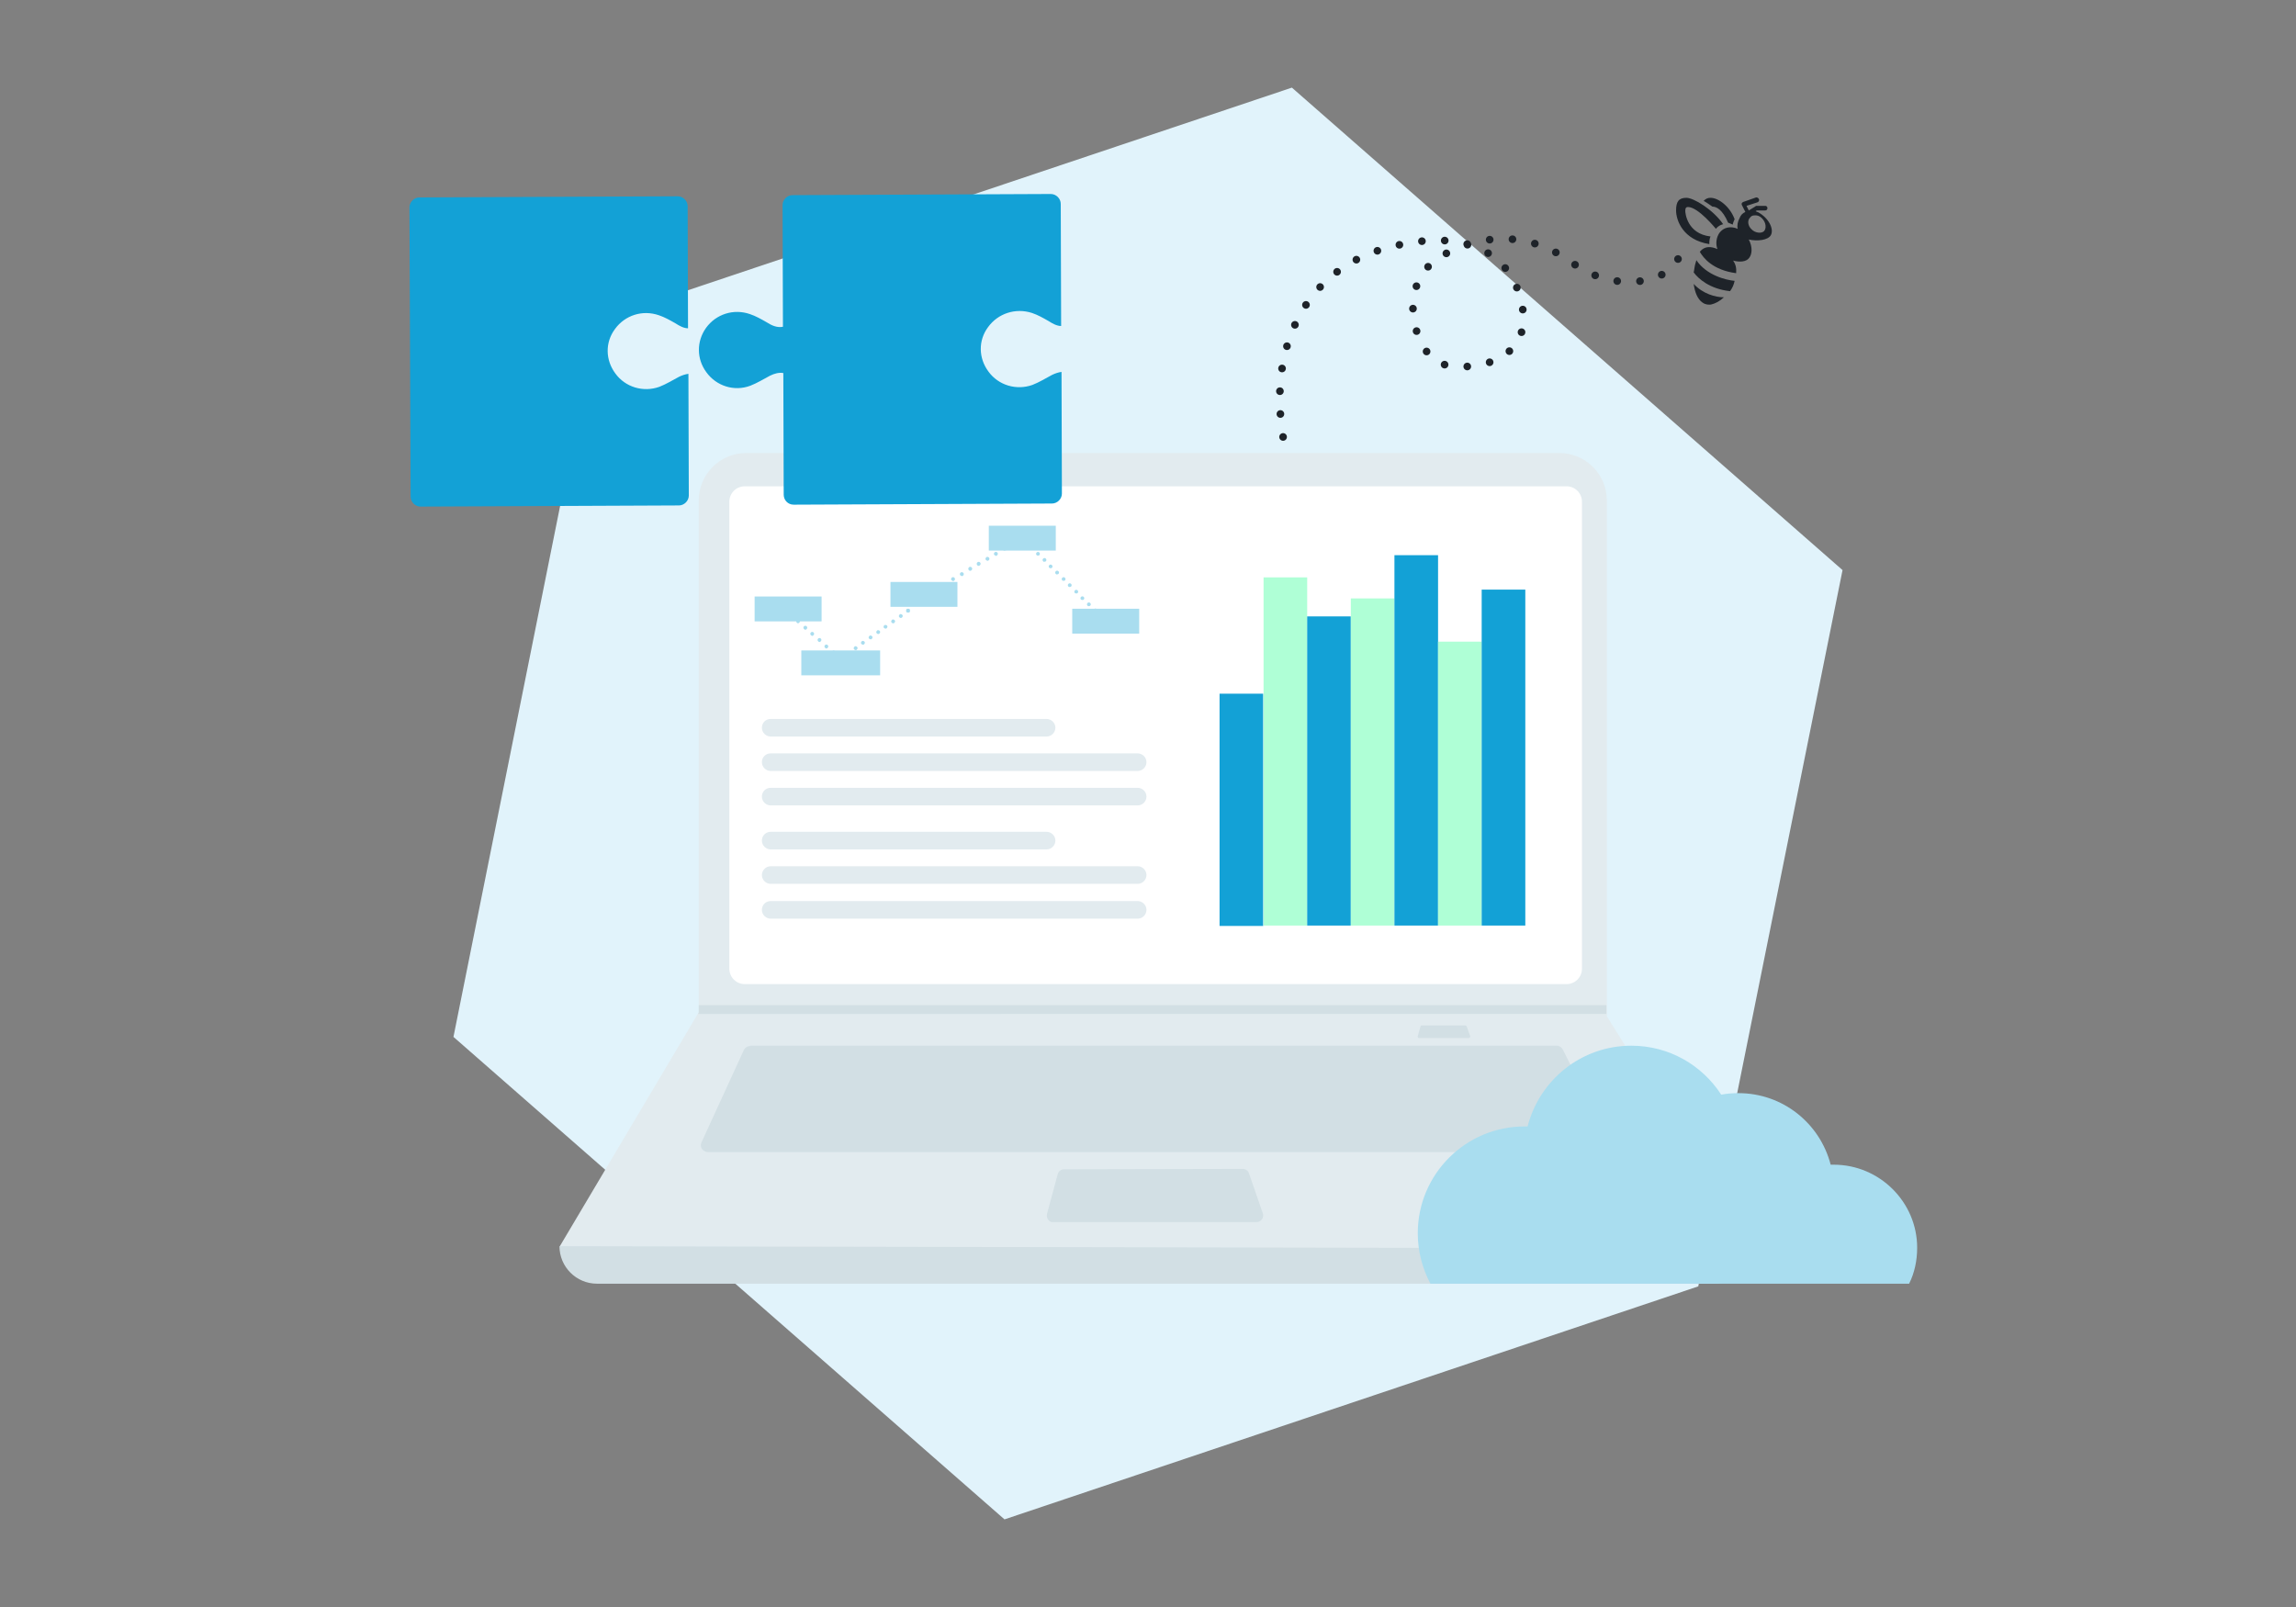<?xml version="1.0" encoding="UTF-8"?>
<svg xmlns="http://www.w3.org/2000/svg" xmlns:xlink="http://www.w3.org/1999/xlink" version="1.1" x="0px" y="0px" width="600px" height="420px" viewBox="0 0 600 420" style="enable-background:new 0 0 600 420;" xml:space="preserve">
<rect x="0" y="0" width="600" height="420" fill="#808080" stroke="none"/>
<style type="text/css">
	.st0{fill:#E1F3FB;}
	.st1{fill:#1E2329;}
	.st2{fill:none;stroke:#1E2329;stroke-width:2;stroke-linecap:round;stroke-miterlimit:10;}
	.st3{fill:none;stroke:#1E2329;stroke-width:2;stroke-linecap:round;stroke-miterlimit:10;stroke-dasharray:0,6.007;}
	.st4{fill:#A9DDEF;}
	.st5{fill:#E7EBEC;}
	.st6{fill:#C6CCD1;}
	.st7{fill:#DBE0E2;}
	.st8{opacity:0.1;enable-background:new    ;}
	.st9{fill:#000001;}
	.st10{fill:#6BC6E2;}
	.st11{fill:#4EAEC8;}
	.st12{fill:#59BFE5;}
	.st13{fill:#13A0D5;}
	.st14{fill:#D2DFE4;}
	.st15{fill:#E2EBEF;}
	.st16{fill:#FFFFFF;}
	.st17{fill:#AFFFD6;}
	.st18{fill:#37D282;}
	.st19{fill:none;stroke:#13A1D6;stroke-width:4.522;stroke-linecap:round;stroke-miterlimit:10;stroke-dasharray:0,13.913;}
	.st20{fill:#13A1D6;}
	.st21{fill:#CCE3EA;}
	.st22{opacity:0.1;fill:#231F20;enable-background:new    ;}
	.st23{fill:#FFD941;}
	.st24{opacity:0.16;fill:#13A1D6;enable-background:new    ;}
	.st25{fill:none;stroke:#1E2329;stroke-width:2;stroke-linecap:round;stroke-miterlimit:10;stroke-dasharray:0,6.031;}
	.st26{opacity:0.1;fill:#485A6A;enable-background:new    ;}
	.st27{fill:none;stroke:#DCE1E3;stroke-width:2.762;stroke-linecap:round;stroke-linejoin:round;}
	.st28{fill:none;stroke:#DCE1E3;stroke-width:1.561;stroke-linecap:round;stroke-linejoin:round;}
	.st29{opacity:0.1;}
	.st30{fill:#485A6A;}
	.st31{fill:#DADFE1;}
	.st32{opacity:0.12;fill:#38839E;enable-background:new    ;}
	.st33{fill:#CFD1D2;}
	.st34{fill:none;stroke:#DCE1E3;stroke-width:2.522;stroke-linecap:round;stroke-linejoin:round;}
	.st35{fill:none;stroke:#1E2329;stroke-width:2;stroke-linecap:round;stroke-miterlimit:10;stroke-dasharray:0,6;}
	.st36{fill:none;stroke:#1E2329;stroke-width:2;stroke-linecap:round;stroke-miterlimit:10;stroke-dasharray:0,5.965;}
	.st37{fill:#DCECF1;}
	.st38{opacity:0.1;fill:#38819C;enable-background:new    ;}
	.st39{fill:#93A3A4;}
	.st40{fill:url(#SVGID_00000039107624210946345210000018337255659793894039_);}
	.st41{fill:#F1FAFD;}
	.st42{fill:#DCE1E3;}
	.st43{fill:url(#SVGID_00000140694629198130304010000014109686501642610822_);}
	.st44{opacity:0.5;fill:#DCE1E3;enable-background:new    ;}
	.st45{fill:#F55858;}
	.st46{fill:#E0E0E0;}
	.st47{fill:none;}
	.st48{fill:url(#SVGID_00000094598746038448507590000014509659286073152688_);}
	.st49{fill:url(#SVGID_00000015312522358484649230000012317139447414627003_);}
	.st50{fill:#444444;}
	.st51{opacity:0.1;fill:#1E2329;}
	.st52{fill:#FCFCFC;}
	.st53{opacity:0.5;fill:#6C63FF;enable-background:new    ;}
	.st54{opacity:0.5;fill:#13A1D6;enable-background:new    ;}
	.st55{opacity:0.5;fill:#69F0AE;enable-background:new    ;}
	.st56{opacity:0.3;fill:#13A1D6;enable-background:new    ;}
	.st57{fill:url(#SVGID_00000148627035399858048610000002190898543989216430_);}
	.st58{fill:#F5F6F7;}
	.st59{fill:url(#SVGID_00000121979872828008791510000010290264054267504061_);}
	.st60{fill:url(#SVGID_00000073703521783153474980000018191836930812343460_);}
	.st61{fill:url(#SVGID_00000145747550805865233510000009082349669855349399_);}
	.st62{fill:#59C0E6;}
	.st63{fill:#F9FAFB;}
	.st64{fill:#FFE373;}
	.st65{opacity:0.5;fill:#FFE373;enable-background:new    ;}
	.st66{opacity:0.3;fill:#FFE373;enable-background:new    ;}
	.st67{opacity:0.5;}
	.st68{fill:url(#SVGID_00000052101328741995857010000006821512202077802930_);}
	.st69{opacity:0.5;fill:#F55858;enable-background:new    ;}
	.st70{opacity:0.3;fill:#F55858;enable-background:new    ;}
	.st71{fill:url(#SVGID_00000124852337153072897080000015570790204486981024_);}
	.st72{opacity:0.5;fill:#37D282;enable-background:new    ;}
	.st73{opacity:0.3;fill:#37D282;enable-background:new    ;}
	.st74{fill:url(#SVGID_00000152227162168662319070000005824461246288042907_);}
	.st75{fill:#E6ECF8;}
	.st76{fill:none;stroke:#F5F6F7;stroke-width:1.086;stroke-miterlimit:10.01;}
	.st77{opacity:0.2;fill:#F5F5F5;enable-background:new    ;}
	.st78{fill:none;stroke:#13A1D6;stroke-width:1.086;stroke-miterlimit:10.01;}
	.st79{fill:#F9E491;}
	.st80{opacity:0.38;}
	.st81{fill:#8AFFC3;}
	.st82{fill:#22764B;}
	.st83{opacity:0.24;enable-background:new    ;}
	.st84{fill:none;stroke:#13A0D5;stroke-width:4;stroke-miterlimit:10;}
	.st85{fill:#DEEEF3;}
	.st86{fill:none;stroke:#CCE3EA;stroke-width:6.219;stroke-miterlimit:10;}
	.st87{fill:#48C4D8;}
	.st88{fill:#79D2DB;}
	.st89{fill:#99DCE0;}
	.st90{fill:#2DBFE0;}
	.st91{fill:#90FFD1;}
	.st92{fill:none;stroke:#A9DDEF;stroke-width:5.189;stroke-linecap:round;stroke-linejoin:round;stroke-miterlimit:10;}
	.st93{fill:#DBA767;}
	.st94{fill:#F4E9D4;}
	.st95{fill:#D69A58;}
	.st96{fill:#EFCD90;}
	.st97{fill:#E0B477;}
	.st98{fill:#00CD87;}
	.st99{fill:#00C080;}
	.st100{fill:#020202;}
	.st101{fill:#D4EFFC;}
	.st102{fill:url(#SVGID_00000039094835307585754810000005724705956738785408_);}
	.st103{fill:url(#SVGID_00000112616147682463697020000001592927165024795043_);}
	.st104{fill:url(#SVGID_00000161610689791337147470000006146653751762227606_);}
	.st105{enable-background:new    ;}
	.st106{fill:none;stroke:#485A6A;stroke-width:6.527;stroke-miterlimit:10;}
	.st107{fill:#43C7EF;}
	.st108{fill-rule:evenodd;clip-rule:evenodd;fill:#13A1D6;}
	.st109{fill-rule:evenodd;clip-rule:evenodd;fill:#F9E491;}
	.st110{fill-rule:evenodd;clip-rule:evenodd;fill:#E1F3FB;}
	
		.st111{opacity:0.2;clip-path:url(#SVGID_00000009547813789048405960000007211442938652554626_);fill-rule:evenodd;clip-rule:evenodd;fill:#FFFFFF;enable-background:new    ;}
	.st112{fill-rule:evenodd;clip-rule:evenodd;fill:#FFFFFF;}
	.st113{opacity:0.2;fill:#FFFFFF;enable-background:new    ;}
	.st114{clip-path:url(#Path_24749_00000086682570967300788330000007003197803153750661_);}
	.st115{opacity:0.38;clip-path:url(#Path_24749_00000086682570967300788330000007003197803153750661_);}
	.st116{fill-rule:evenodd;clip-rule:evenodd;fill:#F1FAFD;}
	.st117{fill-rule:evenodd;clip-rule:evenodd;fill:#DCE1E3;}
	.st118{fill:url(#SVGID_00000135679415012795031510000005735735605501704121_);}
	.st119{fill:none;stroke:#DCE1E3;stroke-width:0.681;}
	.st120{opacity:0.5;fill:#485A6A;enable-background:new    ;}
	.st121{opacity:0.85;fill:#485A6A;enable-background:new    ;}
	.st122{fill:none;stroke:#DADEE1;stroke-width:0.681;}
	.st123{opacity:0.34;}
	.st124{opacity:0.1;fill:#1E2329;enable-background:new    ;}
	.st125{clip-path:url(#SVGID_00000155842550166094717140000008394285530320092056_);}
	.st126{clip-path:url(#SVGID_00000034060778477949658360000007988434388103811772_);}
	.st127{clip-path:url(#SVGID_00000169528659934326331160000016366738853538957956_);}
	.st128{fill:#FFC847;}
	.st129{fill:url(#SVGID_00000143615131149324536140000007195744604674692021_);}
	.st130{fill:none;stroke:#DCE1E3;stroke-width:0.678;}
	.st131{fill:none;stroke:#DADEE1;stroke-width:0.678;}
	.st132{fill:url(#SVGID_00000063607636287075569310000007112266904352492166_);}
	.st133{fill:url(#SVGID_00000106852731182020306660000001004919875191815602_);}
	.st134{fill:url(#SVGID_00000085961563668438812250000006885402737978950528_);}
	.st135{opacity:0.8;}
	.st136{fill:url(#SVGID_00000016785811730576770350000009860153536293720235_);}
	.st137{fill:none;stroke:#DCE1E3;stroke-width:0.631;}
	.st138{opacity:0.15;fill:none;stroke:#485A6A;stroke-width:0.631;enable-background:new    ;}
	.st139{fill:#BFC5CB;}
	.st140{opacity:0.35;fill:#485A6A;enable-background:new    ;}
	.st141{opacity:0.35;clip-path:url(#SVGID_00000113342831449453120100000009311511948557911967_);}
	.st142{opacity:0.6;fill:#DCE1E3;enable-background:new    ;}
	.st143{fill:none;stroke:#DADEE1;stroke-width:0.631;}
	.st144{fill:none;stroke:#13A1D6;stroke-width:0.609;stroke-linecap:round;stroke-linejoin:round;}
	.st145{fill:none;stroke:#13A1D6;stroke-width:0.609;}
	.st146{fill:#E3E7EB;}
	.st147{fill:#8F9CA5;}
	.st148{fill:#54636E;}
	.st149{fill:#BAC5CC;}
	.st150{fill:#EEF0F2;}
	.st151{fill:#B1BAC1;}
	.st152{fill:#BBC4CB;}
	.st153{fill:#3B4954;}
	.st154{fill:#A4B0B8;}
	.st155{fill:#A6B1B8;}
	.st156{fill:#AAB6BE;}
	.st157{fill:#7C8992;}
	.st158{fill:#E8E8E8;}
	.st159{fill:#BCC3CB;}
	.st160{fill:#F6F7F8;}
	.st161{fill:#687782;}
	.st162{fill:#CED5DB;}
	.st163{fill:#B1BEC7;}
	.st164{fill:#798A97;}
	.st165{fill:#919FAA;}
	.st166{fill:#D4DCE2;}
	.st167{fill:#EAECEE;}
	.st168{fill:#BCC3C8;}
	.st169{clip-path:url(#SVGID_00000016044554392684886470000007367575085495519652_);}
	.st170{fill:#B7BFC4;}
	.st171{clip-path:url(#SVGID_00000181768333627920905130000002553934850052325250_);}
	.st172{fill:#C9D2D8;}
	.st173{fill:#A6B4BE;}
	.st174{fill:#141414;}
	.st175{fill:url(#SVGID_00000050637415624673346610000014494532036645004684_);}
	.st176{fill:url(#SVGID_00000025423921716936993240000002708549282157123997_);}
	.st177{fill:url(#SVGID_00000049199551073867929990000017838148018291732114_);}
	.st178{clip-path:url(#SVGID_00000053515302766530260680000008853869296359017917_);}
	.st179{fill:none;stroke:#DCE1E3;stroke-width:4.933;stroke-linecap:round;stroke-linejoin:round;}
	.st180{fill:#FEFFFF;}
	.st181{opacity:0.16;enable-background:new    ;}
	.st182{fill:#12A2D8;}
	.st183{fill:#B6E0F0;}
	.st184{clip-path:url(#SVGID_00000040549045598073708720000017257933099637332658_);}
	.st185{clip-path:url(#SVGID_00000020370441236555275690000002686856554315509431_);}
	.st186{opacity:0.1;fill:#13A1D6;}
	.st187{fill:url(#SVGID_00000097498525182654144300000013396115684684400294_);}
	.st188{fill:url(#SVGID_00000157289237586803448600000015444533935600083585_);}
	.st189{fill:url(#SVGID_00000035523585494491118590000015932602381787762607_);}
	.st190{fill:url(#SVGID_00000094590514902224976590000002484416226852140473_);}
	.st191{fill:url(#SVGID_00000138561602041393727910000004418154862277666989_);}
	.st192{fill:none;stroke:#13A1D6;stroke-width:15.161;stroke-linecap:round;stroke-miterlimit:10;stroke-dasharray:0,45.481;}
	.st193{clip-path:url(#SVGID_00000171718295729963002030000000072340923134766214_);}
	.st194{clip-path:url(#SVGID_00000165928967675551556890000009268850255465601930_);}
	
		.st195{opacity:0.2;clip-path:url(#SVGID_00000073689564875510359630000008215754752017395636_);fill-rule:evenodd;clip-rule:evenodd;fill:#FFFFFF;enable-background:new    ;}
	.st196{fill-rule:evenodd;clip-rule:evenodd;fill:#C7CDD2;}
	.st197{clip-path:url(#SVGID_00000180348934031988652560000005425759093243170484_);}
	.st198{clip-path:url(#SVGID_00000113316465195466952690000000518522678070095271_);}
	.st199{fill:#C7CDD2;}
	.st200{fill:url(#SVGID_00000105393995557916305860000001033533787181306015_);}
	.st201{fill:none;stroke:#485A6A;stroke-width:5.144;stroke-miterlimit:10;}
	.st202{fill:none;stroke:#C7CDD2;stroke-width:2.572;stroke-miterlimit:10;}
	.st203{fill:url(#SVGID_00000008832549034634878710000009547617098748918975_);}
	.st204{fill:url(#SVGID_00000106130913489874672060000017295727581362905998_);}
	.st205{fill:url(#SVGID_00000001661540456617218330000009513335577822682802_);}
	.st206{fill:url(#SVGID_00000052106606284543601830000015967968503767473076_);}
	.st207{fill:url(#SVGID_00000155110844949051741050000013103603427070061193_);}
	.st208{fill:url(#SVGID_00000140008554152064530020000001681199296201888918_);}
	.st209{fill:url(#SVGID_00000057849304315830540860000001883022382783693973_);}
	.st210{clip-path:url(#Path_24749_00000048486398860974786720000005359517801624955797_);}
	.st211{fill:url(#SVGID_00000143614718947806050820000006555695480910172072_);}
	.st212{fill:none;stroke:#DCE1E3;stroke-width:0.388;}
	.st213{opacity:0.15;fill:none;stroke:#485A6A;stroke-width:0.388;enable-background:new    ;}
	.st214{opacity:0.35;clip-path:url(#SVGID_00000166652547800159011760000014877208594942056111_);}
	.st215{fill:none;stroke:#DADEE1;stroke-width:0.388;}
	.st216{fill:none;stroke:#13A1D6;stroke-width:0.374;stroke-linecap:round;stroke-linejoin:round;}
	.st217{fill:none;stroke:#13A1D6;stroke-width:0.374;}
	.st218{clip-path:url(#SVGID_00000135676322592641467610000006732279158724363399_);}
	.st219{clip-path:url(#SVGID_00000109030099544409845440000003466784332898559653_);}
	.st220{fill:url(#SVGID_00000122695751610418016060000012942154809983362711_);}
	.st221{fill:url(#SVGID_00000090252299903711091970000006218447217206708393_);}
	.st222{fill:url(#SVGID_00000095311034431658555840000006581656837680805273_);}
	.st223{clip-path:url(#SVGID_00000040533155111632087510000013174286016530631562_);}
	.st224{display:none;}
	.st225{display:inline;fill:#1E2329;}
	.st226{display:inline;fill:#13A1D6;}
</style>
<g id="Layer_1">
	<path class="st0" d="M156.1,83.8l181.5-60.9L481.5,149l-37.7,187.2l-181.3,60.9L118.5,271C118.5,271,156.1,83.8,156.1,83.8z"></path>
	<g>
		<g>
			<g>
				<path id="Path_24747_00000127729804270592421060000007228138073306491028_" class="st14" d="M448,335.5h-292      c-5.4,0-9.8-4.4-9.8-9.8l0,0c105.8-12.3,209.7-12.3,311.5,0l0,0C457.8,331.2,453.4,335.5,448,335.5L448,335.5z"></path>
				<path id="Path_24748_00000132053840633008626940000016487337831316934057_" class="st15" d="M457.8,326.3l-311.5-0.6l36.1-60.8      l0.2-0.3V130.8c0-6.8,5.5-12.4,12.4-12.4h212.5c6.8,0,12.4,5.5,12.4,12.4l0,0v134.8L457.8,326.3L457.8,326.3L457.8,326.3z"></path>
				<path id="Path_24749_00000085968690160637568970000010363592242905628307_" class="st16" d="M194.6,127.1c-2.2,0-4,1.8-4,4l0,0      v122.1c0,2.2,1.8,4,4,4h214.8c2.2,0,4-1.8,4-4l0,0V131.1c0-2.2-1.8-4-4-4H194.6z"></path>
				<path id="Path_24750_00000155867107390288175700000010444425198720756658_" class="st14" d="M196,273.4c-0.7,0-1.3,0.4-1.6,1      l-11.1,24.2c-0.4,0.9,0,1.9,0.9,2.3l0,0c0.2,0.1,0.5,0.2,0.7,0.2h234c1,0,1.7-0.7,1.8-1.7l0,0v-0.1c0-0.3-0.1-0.5-0.2-0.8      l-12.1-24.2c-0.3-0.6-0.9-1-1.6-1H196L196,273.4z"></path>
				<path id="Path_24751_00000106147161968742844180000015521641973070724230_" class="st14" d="M278.1,305.6      c-0.8,0-1.5,0.5-1.7,1.3l-2.8,10.4c-0.2,0.9,0.3,1.8,1.2,2.1c0.2,0,0.3,0,0.5,0h53.1c0.9,0,1.7-0.8,1.7-1.7l0,0      c0-0.2,0-0.4-0.1-0.6l-3.6-10.4c-0.2-0.7-0.9-1.2-1.6-1.2L278.1,305.6L278.1,305.6L278.1,305.6z"></path>
				<path id="Path_24752_00000079455490303596118300000013731472105739779474_" class="st14" d="M419.8,262.7v2.3H182.4l0.2-0.3v-2      L419.8,262.7L419.8,262.7z"></path>
				<path id="Path_24754_00000031177459468936118570000013657718354965351083_" class="st14" d="M371.6,268c-0.2,0-0.4,0.1-0.4,0.3      l-0.7,2.5c-0.1,0.2,0.1,0.5,0.3,0.5h13c0.2,0,0.4-0.2,0.4-0.4v-0.1l-0.9-2.5c-0.1-0.2-0.2-0.3-0.4-0.3L371.6,268L371.6,268z"></path>
			</g>
			<g>
				<path class="st15" d="M201.4,235.5h95.9c1.2,0,2.3,1,2.3,2.3v0c0,1.2-1,2.3-2.3,2.3h-95.9c-1.2,0-2.3-1-2.3-2.3v0      C199.1,236.5,200.1,235.5,201.4,235.5z"></path>
				<path class="st15" d="M201.4,226.4h95.9c1.2,0,2.3,1,2.3,2.3v0c0,1.2-1,2.3-2.3,2.3h-95.9c-1.2,0-2.3-1-2.3-2.3v0      C199.1,227.5,200.1,226.4,201.4,226.4z"></path>
				<path class="st15" d="M201.4,217.4h72.1c1.2,0,2.3,1,2.3,2.3v0c0,1.2-1,2.3-2.3,2.3h-72.1c-1.2,0-2.3-1-2.3-2.3v0      C199.1,218.4,200.1,217.4,201.4,217.4z"></path>
				<path class="st15" d="M201.4,205.9h95.9c1.2,0,2.3,1,2.3,2.3v0c0,1.2-1,2.3-2.3,2.3h-95.9c-1.2,0-2.3-1-2.3-2.3v0      C199.1,206.9,200.1,205.9,201.4,205.9z"></path>
				<path class="st15" d="M201.4,196.9h95.9c1.2,0,2.3,1,2.3,2.3v0c0,1.2-1,2.3-2.3,2.3h-95.9c-1.2,0-2.3-1-2.3-2.3v0      C199.1,197.9,200.1,196.9,201.4,196.9z"></path>
				<path class="st15" d="M201.4,187.9h72.1c1.2,0,2.3,1,2.3,2.3l0,0c0,1.2-1,2.3-2.3,2.3h-72.1c-1.2,0-2.3-1-2.3-2.3l0,0      C199.1,188.9,200.1,187.9,201.4,187.9z"></path>
			</g>
			<rect x="318.7" y="181.3" class="st20" width="11.4" height="60.7"></rect>
			<rect x="330.2" y="150.9" class="st17" width="11.4" height="91"></rect>
			<rect x="341.6" y="161.1" class="st20" width="11.4" height="80.8"></rect>
			<rect x="353" y="156.4" class="st17" width="11.4" height="85.5"></rect>
			<rect x="364.4" y="145.1" class="st20" width="11.4" height="96.8"></rect>
			<rect x="375.8" y="167.7" class="st17" width="11.4" height="74.2"></rect>
			<rect x="387.2" y="154.1" class="st20" width="11.4" height="87.8"></rect>
			<path class="st4" d="M479.2,304.4c-0.3,0-0.5,0-0.8,0l0,0c-2.8-10.8-12.5-18.7-24.1-18.7c-1.5,0-3,0.1-4.5,0.4     c-5-7.7-13.6-12.8-23.5-12.8c-13.1,0-24,9-27.1,21.1l0,0c-0.3,0-0.6,0-0.8,0c-15.4,0-27.9,12.5-27.9,27.9c0,4.8,1.2,9.2,3.3,13.2     h125.1c1.4-2.8,2.1-6,2.1-9.4C501,314.2,491.2,304.4,479.2,304.4L479.2,304.4z"></path>
		</g>
		<g>
			<g>
				<rect x="258.4" y="137.4" class="st4" width="17.5" height="6.5"></rect>
			</g>
			<g>
				<rect x="280.2" y="159.1" class="st4" width="17.5" height="6.5"></rect>
			</g>
			<g>
				<rect x="232.7" y="152.1" class="st4" width="17.5" height="6.5"></rect>
			</g>
			<g>
				<rect x="197.2" y="155.9" class="st4" width="17.5" height="6.5"></rect>
			</g>
			<g>
				<rect x="209.4" y="170" class="st4" width="20.6" height="6.5"></rect>
			</g>
			<g>
				<g>
					<path class="st4" d="M269.6,143.6c-0.1,0-0.1,0-0.2,0c-0.1,0-0.1-0.1-0.2-0.1c0,0-0.1-0.1-0.1-0.2c0-0.1,0-0.1,0-0.2       c0-0.1,0-0.1,0-0.2c0-0.1,0.1-0.1,0.1-0.2c0,0,0.1-0.1,0.2-0.1c0.1,0,0.3,0,0.4,0c0.1,0,0.1,0.1,0.2,0.1c0,0,0.1,0.1,0.1,0.2       c0,0.1,0,0.1,0,0.2c0,0.1,0,0.1,0,0.2c0,0.1-0.1,0.1-0.1,0.2c0,0-0.1,0.1-0.2,0.1C269.7,143.6,269.7,143.6,269.6,143.6z"></path>
				</g>
				<g>
					<path class="st4" d="M284.2,158.3c-0.2-0.2-0.2-0.5,0-0.7l0,0c0.2-0.2,0.5-0.2,0.7,0l0,0c0.2,0.2,0.2,0.5,0,0.7l0,0       c-0.1,0.1-0.2,0.1-0.3,0.1l0,0C284.4,158.5,284.3,158.4,284.2,158.3z M282.5,156.7c-0.2-0.2-0.2-0.5,0-0.7l0,0       c0.2-0.2,0.5-0.2,0.7,0l0,0c0.2,0.2,0.2,0.5,0,0.7l0,0c-0.1,0.1-0.2,0.1-0.3,0.1l0,0C282.7,156.8,282.6,156.8,282.5,156.7z        M280.9,155c-0.2-0.2-0.2-0.5,0-0.7l0,0c0.2-0.2,0.5-0.2,0.7,0l0,0c0.2,0.2,0.2,0.5,0,0.7l0,0c-0.1,0.1-0.2,0.1-0.3,0.1l0,0       C281.1,155.1,281,155.1,280.9,155z M279.2,153.3c-0.2-0.2-0.2-0.5,0-0.7l0,0c0.2-0.2,0.5-0.2,0.7,0l0,0c0.2,0.2,0.2,0.5,0,0.7       l0,0c-0.1,0.1-0.2,0.1-0.4,0.1l0,0C279.4,153.5,279.3,153.4,279.2,153.3z M277.6,151.7c-0.2-0.2-0.2-0.5,0-0.7l0,0       c0.2-0.2,0.5-0.2,0.7,0l0,0c0.2,0.2,0.2,0.5,0,0.7l0,0c-0.1,0.1-0.2,0.1-0.4,0.1l0,0C277.8,151.8,277.7,151.8,277.6,151.7z        M275.9,150c-0.2-0.2-0.2-0.5,0-0.7l0,0c0.2-0.2,0.5-0.2,0.7,0l0,0c0.2,0.2,0.2,0.5,0,0.7l0,0c-0.1,0.1-0.2,0.1-0.4,0.1l0,0       C276.1,150.2,276,150.1,275.9,150z M274.2,148.4c-0.2-0.2-0.2-0.5,0-0.7l0,0c0.2-0.2,0.5-0.2,0.7,0l0,0c0.2,0.2,0.2,0.5,0,0.7       l0,0c-0.1,0.1-0.2,0.1-0.4,0.1l0,0C274.5,148.5,274.3,148.5,274.2,148.4z M272.6,146.7c-0.2-0.2-0.2-0.5,0-0.7l0,0       c0.2-0.2,0.5-0.2,0.7,0l0,0c0.2,0.2,0.2,0.5,0,0.7l0,0c-0.1,0.1-0.2,0.1-0.4,0.1l0,0C272.8,146.9,272.7,146.8,272.6,146.7z        M270.9,145.1c-0.2-0.2-0.2-0.5,0-0.7l0,0c0.2-0.2,0.5-0.2,0.7,0l0,0c0.2,0.2,0.2,0.5,0,0.7l0,0c-0.1,0.1-0.2,0.1-0.3,0.1l0,0       C271.1,145.2,271,145.2,270.9,145.1z"></path>
				</g>
				<g>
					<path class="st4" d="M286.2,160.1c-0.1,0-0.3-0.1-0.3-0.1c0,0-0.1-0.1-0.1-0.2c0-0.1,0-0.1,0-0.2c0-0.1,0-0.3,0.1-0.4       c0.2-0.2,0.5-0.2,0.7,0c0.1,0.1,0.1,0.2,0.1,0.4c0,0.1,0,0.1,0,0.2c0,0.1-0.1,0.1-0.1,0.2C286.4,160.1,286.3,160.1,286.2,160.1       z"></path>
				</g>
			</g>
			<g>
				<g>
					<path class="st4" d="M246.8,153.1c-0.1,0-0.3,0-0.3-0.1c0,0-0.1-0.1-0.1-0.2c0-0.1,0-0.1,0-0.2c0-0.1,0-0.2,0.1-0.3       c0.2-0.2,0.5-0.2,0.7,0c0,0,0.1,0.1,0.1,0.2c0,0.1,0,0.1,0,0.2c0,0.1,0,0.1,0,0.2c0,0.1-0.1,0.1-0.1,0.2       C247.1,153.1,246.9,153.1,246.8,153.1z"></path>
				</g>
				<g>
					<path class="st4" d="M248.6,151.6c-0.1-0.2-0.1-0.5,0.2-0.7l0,0c0.2-0.1,0.5-0.1,0.7,0.2l0,0c0.1,0.2,0.1,0.5-0.2,0.7l0,0       c-0.1,0-0.2,0.1-0.2,0.1l0,0C248.9,151.8,248.7,151.7,248.6,151.6z M250.9,150.3c-0.1-0.2-0.1-0.5,0.2-0.7l0,0       c0.2-0.1,0.5-0.1,0.7,0.2l0,0c0.1,0.2,0.1,0.5-0.2,0.7l0,0c-0.1,0-0.2,0.1-0.2,0.1l0,0C251.1,150.5,251,150.4,250.9,150.3z        M253.1,148.9c-0.1-0.2-0.1-0.5,0.2-0.7l0,0c0.2-0.1,0.5-0.1,0.7,0.2l0,0c0.1,0.2,0.1,0.5-0.2,0.7l0,0c-0.1,0-0.2,0.1-0.3,0.1       l0,0C253.4,149.2,253.2,149.1,253.1,148.9z M255.3,147.6c-0.1-0.2-0.1-0.5,0.2-0.7l0,0c0.2-0.1,0.5-0.1,0.7,0.2l0,0       c0.1,0.2,0.1,0.5-0.2,0.7l0,0c-0.1,0-0.2,0.1-0.3,0.1l0,0C255.6,147.9,255.4,147.8,255.3,147.6z M257.6,146.3       c-0.1-0.2-0.1-0.5,0.2-0.7l0,0c0.2-0.1,0.5-0.1,0.7,0.2l0,0c0.1,0.2,0.1,0.5-0.2,0.7l0,0c-0.1,0-0.2,0.1-0.2,0.1l0,0       C257.8,146.5,257.7,146.4,257.6,146.3z M259.8,145c-0.1-0.2-0.1-0.5,0.2-0.7l0,0c0.2-0.1,0.5-0.1,0.7,0.2l0,0       c0.1,0.2,0.1,0.5-0.2,0.7l0,0c-0.1,0-0.2,0.1-0.2,0.1l0,0C260.1,145.2,259.9,145.1,259.8,145z"></path>
				</g>
				<g>
					<path class="st4" d="M262.5,143.9c-0.1,0-0.3-0.1-0.3-0.1c-0.1-0.1-0.1-0.2-0.1-0.3c0-0.1,0.1-0.3,0.1-0.4       c0.2-0.2,0.5-0.2,0.7,0c0.1,0.1,0.1,0.2,0.1,0.4c0,0.1,0,0.3-0.1,0.3C262.7,143.8,262.6,143.9,262.5,143.9z"></path>
				</g>
			</g>
			<g>
				<g>
					<path class="st4" d="M204.9,159.6c-0.1,0-0.3,0-0.3-0.1c-0.1-0.1-0.1-0.2-0.1-0.3c0-0.1,0-0.3,0.1-0.3c0.2-0.2,0.5-0.2,0.7,0       c0,0,0.1,0.1,0.1,0.2c0,0.1,0,0.1,0,0.2c0,0.1,0,0.3-0.1,0.3C205.1,159.5,205,159.6,204.9,159.6z"></path>
				</g>
				<g>
					<path class="st4" d="M217.5,170.9c-0.2-0.2-0.2-0.5,0-0.7l0,0c0.2-0.2,0.5-0.2,0.7,0l0,0c0.2,0.2,0.2,0.5,0,0.7l0,0       c-0.1,0.1-0.2,0.2-0.4,0.2l0,0C217.7,171,217.6,171,217.5,170.9z M215.6,169.3c-0.2-0.2-0.2-0.5,0-0.7l0,0       c0.2-0.2,0.5-0.2,0.7,0l0,0c0.2,0.2,0.2,0.5,0,0.7l0,0c-0.1,0.1-0.2,0.2-0.4,0.2l0,0C215.8,169.4,215.7,169.4,215.6,169.3z        M213.8,167.6c-0.2-0.2-0.2-0.5,0-0.7l0,0c0.2-0.2,0.5-0.2,0.7,0l0,0c0.2,0.2,0.2,0.5,0,0.7l0,0c-0.1,0.1-0.2,0.2-0.4,0.2l0,0       C214,167.8,213.9,167.7,213.8,167.6z M211.9,166c-0.2-0.2-0.2-0.5,0-0.7l0,0c0.2-0.2,0.5-0.2,0.7,0l0,0c0.2,0.2,0.2,0.5,0,0.7       l0,0c-0.1,0.1-0.2,0.2-0.4,0.2l0,0C212.1,166.1,212,166.1,211.9,166z M210.1,164.4c-0.2-0.2-0.2-0.5,0-0.7l0,0       c0.2-0.2,0.5-0.2,0.7,0l0,0c0.2,0.2,0.2,0.5,0,0.7l0,0c-0.1,0.1-0.2,0.2-0.4,0.2l0,0C210.3,164.5,210.2,164.5,210.1,164.4z        M208.2,162.7c-0.2-0.2-0.2-0.5,0-0.7l0,0c0.2-0.2,0.5-0.2,0.7,0l0,0c0.2,0.2,0.2,0.5,0,0.7l0,0c-0.1,0.1-0.2,0.2-0.4,0.2l0,0       C208.4,162.9,208.3,162.8,208.2,162.7z M206.4,161.1c-0.2-0.2-0.2-0.5,0-0.7l0,0c0.2-0.2,0.5-0.2,0.7,0l0,0       c0.2,0.2,0.2,0.5,0,0.7l0,0c-0.1,0.1-0.2,0.2-0.4,0.2l0,0C206.6,161.2,206.5,161.2,206.4,161.1z"></path>
				</g>
				<g>
					<path class="st4" d="M219.7,172.7c-0.1,0-0.3-0.1-0.4-0.1c-0.1-0.1-0.1-0.2-0.1-0.3c0-0.1,0.1-0.3,0.1-0.4       c0.2-0.2,0.5-0.2,0.7,0c0.1,0.1,0.1,0.2,0.1,0.4c0,0.1,0,0.3-0.1,0.3C219.9,172.6,219.8,172.7,219.7,172.7z"></path>
				</g>
				<g>
					<path class="st4" d="M221.2,171.1c-0.2-0.2-0.1-0.5,0.1-0.7l0,0c0.2-0.2,0.5-0.1,0.7,0.1l0,0c0.2,0.2,0.1,0.5-0.1,0.7l0,0       c-0.1,0.1-0.2,0.1-0.3,0.1l0,0C221.5,171.3,221.3,171.2,221.2,171.1z M223.2,169.7c-0.2-0.2-0.1-0.5,0.1-0.7l0,0       c0.2-0.2,0.5-0.1,0.7,0.1l0,0c0.2,0.2,0.1,0.5-0.1,0.7l0,0c-0.1,0.1-0.2,0.1-0.3,0.1l0,0C223.4,169.9,223.3,169.8,223.2,169.7z        M225.1,168.3c-0.2-0.2-0.1-0.5,0.1-0.7l0,0c0.2-0.2,0.5-0.1,0.7,0.1l0,0c0.2,0.2,0.1,0.5-0.1,0.7l0,0       c-0.1,0.1-0.2,0.1-0.3,0.1l0,0C225.4,168.5,225.2,168.4,225.1,168.3z M227.1,166.9c-0.2-0.2-0.1-0.5,0.1-0.7l0,0       c0.2-0.2,0.5-0.1,0.7,0.1l0,0c0.2,0.2,0.1,0.5-0.1,0.7l0,0c-0.1,0.1-0.2,0.1-0.3,0.1l0,0C227.4,167.1,227.2,167,227.1,166.9z        M229.1,165.5c-0.2-0.2-0.1-0.5,0.1-0.7l0,0c0.2-0.2,0.5-0.1,0.7,0.1l0,0c0.2,0.2,0.1,0.5-0.1,0.7l0,0       c-0.1,0.1-0.2,0.1-0.3,0.1l0,0C229.3,165.7,229.2,165.6,229.1,165.5z M231,164.1c-0.2-0.2-0.1-0.5,0.1-0.7l0,0       c0.2-0.1,0.5-0.1,0.7,0.1l0,0c0.2,0.2,0.1,0.5-0.1,0.7l0,0c-0.1,0.1-0.2,0.1-0.3,0.1l0,0C231.3,164.3,231.1,164.2,231,164.1z        M233,162.7c-0.2-0.2-0.1-0.5,0.1-0.7l0,0c0.2-0.2,0.5-0.1,0.7,0.1l0,0c0.2,0.2,0.1,0.5-0.1,0.7l0,0c-0.1,0.1-0.2,0.1-0.3,0.1       l0,0C233.2,162.9,233.1,162.8,233,162.7z M235,161.3c-0.2-0.2-0.1-0.5,0.1-0.7l0,0c0.2-0.2,0.5-0.1,0.7,0.1l0,0       c0.2,0.2,0.1,0.5-0.1,0.7l0,0c-0.1,0.1-0.2,0.1-0.3,0.1l0,0C235.2,161.5,235.1,161.4,235,161.3z"></path>
				</g>
				<g>
					<path class="st4" d="M237.3,160.1c-0.1,0-0.1,0-0.2,0c-0.1,0-0.1-0.1-0.2-0.1c0,0-0.1-0.1-0.1-0.2c0-0.1,0-0.1,0-0.2       c0-0.1,0-0.3,0.1-0.4c0,0,0.1-0.1,0.2-0.1c0.1,0,0.3,0,0.4,0c0.1,0,0.1,0.1,0.2,0.1c0.1,0.1,0.1,0.2,0.1,0.4c0,0.1,0,0.1,0,0.2       c0,0.1-0.1,0.1-0.1,0.2c0,0-0.1,0.1-0.2,0.1C237.5,160.1,237.4,160.1,237.3,160.1z"></path>
				</g>
			</g>
		</g>
		<g>
			<g>
				<line class="st2" x1="335.3" y1="114.2" x2="335.3" y2="114.2"></line>
				<path class="st36" d="M334.6,108.2c-1.5-19.6,7.5-37.6,27.1-43.2c21.6-6.2,33.9,1.4,36.2,15.6c2.3,14.4-14.1,16.7-21.1,14.5      c-7-2.2-13.2-21.7,1-28.8c11.2-5.7,22.6-5.3,33.1,2.4c9.9,7.2,21.3,5.6,25.9,1.4"></path>
				<line class="st2" x1="438.5" y1="67.7" x2="438.5" y2="67.7"></line>
			</g>
		</g>
		<g>
			<path class="st20" d="M160.7,86c-2.6,3.5-2.5,8.1,0.1,11.6c2.6,3.6,7.3,5,11.5,3.5c1.8-0.7,3.4-1.7,5.1-2.6     c0.8-0.4,1.7-0.7,2.5-0.8l0.1,31.8c0,1.4-1.2,2.6-2.6,2.6l-67.5,0.3c-1.4,0-2.6-1.2-2.6-2.6l-0.3-75.6c0-1.4,1.2-2.6,2.6-2.6     l67.5-0.3c1.4,0,2.6,1.2,2.6,2.6l0.1,31.9c-1.1,0-2.2-0.6-3.3-1.3c-1.4-0.8-2.8-1.6-4.3-2.1C167.9,80.9,163.3,82.4,160.7,86     L160.7,86z"></path>
			<path class="st20" d="M258.2,85.5c-2.6,3.5-2.5,8.1,0.1,11.6c2.6,3.6,7.3,5,11.5,3.5c1.8-0.7,3.4-1.7,5.1-2.6     c0.8-0.4,1.7-0.7,2.5-0.8l0.1,31.8c0,1.4-1.2,2.6-2.6,2.6l-67.5,0.3c-1.5,0-2.6-1.2-2.6-2.6l-0.1-31.8c-1.1-0.2-2.3,0.1-3.5,0.7     c-1.7,0.9-3.3,1.9-5.1,2.6c-4.2,1.6-8.9,0.1-11.5-3.5c-2.6-3.5-2.6-8.1-0.1-11.6c2.6-3.6,7.2-5.1,11.5-3.6     c1.5,0.5,2.9,1.3,4.3,2.1c1.4,0.9,2.8,1.5,4.3,1.2l-0.1-31.8c0-1.4,1.2-2.6,2.6-2.6l67.5-0.3c1.4,0,2.6,1.2,2.6,2.6l0.1,31.9     c-1.1,0-2.2-0.6-3.3-1.3c-1.4-0.8-2.8-1.6-4.3-2.1C265.4,80.4,260.8,81.9,258.2,85.5z"></path>
			<g>
				<defs>
					<path id="SVGID_1_" d="M160.7,86c-2.6,3.5-2.5,8.1,0.1,11.6c2.6,3.6,7.3,5,11.5,3.5c1.8-0.7,3.4-1.7,5.1-2.6       c0.8-0.4,1.7-0.7,2.5-0.8l0.1,31.8c0,1.4-1.2,2.6-2.6,2.6l-67.5,0.3c-1.4,0-2.6-1.2-2.6-2.6l-0.3-75.6c0-1.4,1.2-2.6,2.6-2.6       l67.5-0.3c1.4,0,2.6,1.2,2.6,2.6l0.1,31.9c-1.1,0-2.2-0.6-3.3-1.3c-1.4-0.8-2.8-1.6-4.3-2.1C167.9,80.9,163.3,82.4,160.7,86       L160.7,86z"></path>
				</defs>
				<clipPath id="SVGID_00000040571201736035879900000001808482263608252063_">
					<use xlink:href="#SVGID_1_" style="overflow:visible;"></use>
				</clipPath>
			</g>
			<g>
				<defs>
					<path id="SVGID_00000083066471863867777170000001186877611418644905_" d="M258.2,85.5c-2.6,3.5-2.5,8.1,0.1,11.6       c2.6,3.6,7.3,5,11.5,3.5c1.8-0.7,3.4-1.7,5.1-2.6c0.8-0.4,1.7-0.7,2.5-0.8l0.1,31.8c0,1.4-1.2,2.6-2.6,2.6l-67.5,0.3       c-1.5,0-2.6-1.2-2.6-2.6l-0.1-31.8c-1.1-0.2-2.3,0.1-3.5,0.7c-1.7,0.9-3.3,1.9-5.1,2.6c-4.2,1.6-8.9,0.1-11.5-3.5       c-2.6-3.5-2.6-8.1-0.1-11.6c2.6-3.6,7.2-5.1,11.5-3.6c1.5,0.5,2.9,1.3,4.3,2.1c1.4,0.9,2.8,1.5,4.3,1.2l-0.1-31.8       c0-1.4,1.2-2.6,2.6-2.6l67.5-0.3c1.4,0,2.6,1.2,2.6,2.6l0.1,31.9c-1.1,0-2.2-0.6-3.3-1.3c-1.4-0.8-2.8-1.6-4.3-2.1       C265.4,80.4,260.8,81.9,258.2,85.5z"></path>
				</defs>
				<clipPath id="SVGID_00000054231545562676220700000003797204948466343071_">
					<use xlink:href="#SVGID_00000083066471863867777170000001186877611418644905_" style="overflow:visible;"></use>
				</clipPath>
			</g>
		</g>
		<g id="XMLID_00000024681017377715452520000016412023064840534182_">
			<path class="st1" d="M459,51.6c-0.1,0-0.1,0-0.1,0l0,0l-3.4,1.2c-0.1,0.1-0.3,0.2-0.3,0.3c-0.1,0.1-0.1,0.3,0,0.5l0.9,1.8     c-0.7,0.3-1.2,0.8-1.5,1.6c-0.5,0.9-0.7,1.9-0.5,2.8c-1.9-0.8-3.7-0.4-4.8,1.1c-0.8,1.2-1,2.8-0.5,4.2c-1.6-0.7-3.3-0.9-4.6,0.7     c0.9,1.6,3.4,4.8,9.5,5.6c0.1-1.3-0.1-2.3-0.8-3.3c1.8,0.5,3.5,0.3,4.2-0.7c0.8-1,0.9-2.9-0.1-4.8c2.2,0.5,5.1,0.2,5.8-1.2     c0.8-1.6-0.6-4.4-3.3-5.9c-0.3-0.1-0.5-0.2-0.7-0.3l0.3-0.2h2.2c0.2,0,0.4-0.1,0.5-0.3c0.1-0.2,0.1-0.4,0-0.6     c-0.1-0.2-0.3-0.3-0.5-0.3H459c0,0-0.1,0-0.1,0c-0.1,0-0.1,0.1-0.1,0.1L457,55l-0.6-1.2l2.8-0.9c0.3-0.1,0.5-0.3,0.5-0.7     C459.6,51.8,459.3,51.6,459,51.6L459,51.6z M440.7,51.7c-2,0-2.7,1-2.7,3.3c0,2.6,1.8,7.7,8.7,8.8c0,0-0.1-1.1,0.3-2     c-6.1-0.7-6.6-6.1-6.6-6.7c0-0.8,0.3-1,0.7-1c2.7,0,7.3,5.7,7.3,5.7c0.8-1,1.9-1.2,1.9-1.2C447.7,54.8,442.6,51.7,440.7,51.7     L440.7,51.7z M447,51.7c-0.7,0-1.2,0.2-1.8,0.8c0.6,0.3,2,1.3,2.3,1.5c1,0,2.6,0.7,4.1,4.2c0,0,0.8,0.3,1.2,0.5     c0.1-0.6,0.5-1.4,0.5-1.4C452.1,54,449.1,51.7,447,51.7L447,51.7z M458.4,56.3c0.7-0.1,1.4,0.1,2,0.7c1.2,1.2,1.2,2.7,0.6,3.4     c-0.7,0.7-2.4,0.5-3.3-0.5c-0.9-0.8-1.2-2.3-0.3-3.1C457.6,56.5,458,56.3,458.4,56.3L458.4,56.3z M443.3,68     c-0.1,0.3-0.1,0.5-0.2,0.7c-0.3,0.9-0.3,1.7-0.5,2.5c1.2,1.6,4.1,4.3,9.5,4.9c0.6-0.8,1-1.7,1.2-2.7C451.1,73.2,446,72,443.3,68     L443.3,68z M442.6,74.2c0.3,2.2,1,3.9,2.2,4.8c1,0.8,2.2,0.6,2.2,0.6h0.1c1.2-0.3,2.2-0.8,3.4-1.9     C448.3,77.7,445,76.8,442.6,74.2L442.6,74.2z"></path>
		</g>
	</g>
	<g>
		<g>
			<defs>
				<polygon id="SVGID_00000176728332005123752700000014756580290856965281_" points="539,666 539,1715.9 -646,1715.9 -646,1716       -1860,1716 -1860,666     "></polygon>
			</defs>
			<clipPath id="SVGID_00000011026774104144040220000014784726085863165113_">
				<use xlink:href="#SVGID_00000176728332005123752700000014756580290856965281_" style="overflow:visible;"></use>
			</clipPath>
			<g style="clip-path:url(#SVGID_00000011026774104144040220000014784726085863165113_);">
				<g>
					<path id="hexa_00000177485782880634173680000009310754529727179455_" class="st0" d="M-111.5,450.8l293.8-98.7l233.1,204.2       l-61,303.2L60.7,958.2L-172.4,754L-111.5,450.8z"></path>
				</g>
			</g>
		</g>
	</g>
	<path class="st47" d="M0,0h600v420H0V0z"></path>
</g>
<g id="Layer_2" class="st224">
	<path class="st225" d="M0.2,0v420H600V0H0.2z M501,397.1H99.3V22.9H501V397.1z"></path>
</g>
<g id="blue_rec" class="st224">
</g>
</svg>
